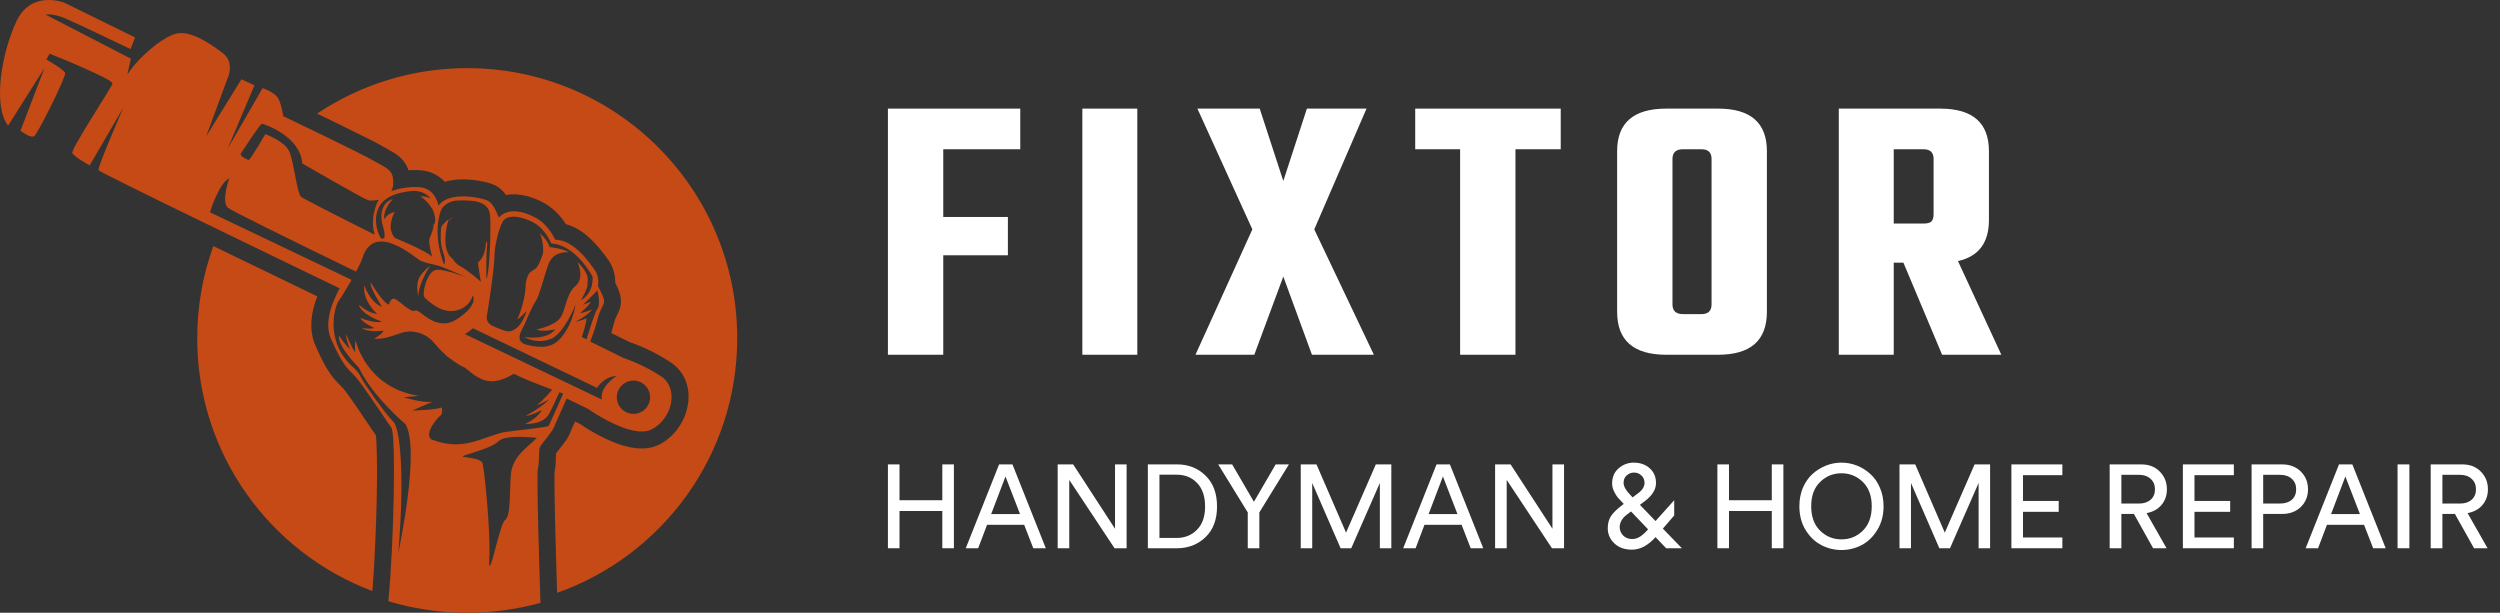 <svg xmlns="http://www.w3.org/2000/svg" width="204" height="50" viewBox="0 0 204 50" fill="none"><rect x="0" y="0" width="204" height="50" fill="#333333" stroke="none"/><path d="M83.254 12.179H76.97V17.705H82.244V20.831H76.97V28.947H72.454V8.863H83.254V12.179Z" fill="white"></path><path d="M88.32 8.863H92.804V28.947H88.32V8.863Z" fill="white"></path><path d="M107.244 18.716L112.108 28.947H107.055L104.718 22.568L102.35 28.947H97.55L102.192 18.716L97.708 8.863H102.792L104.718 14.768L106.644 8.863H111.508L107.244 18.716Z" fill="white"></path><path d="M127.355 8.863V12.179H123.661V28.947H119.145V12.179H115.482V8.863H127.355Z" fill="white"></path><path d="M135.968 8.863H140.2C142.852 8.863 144.179 10.021 144.179 12.337V25.442C144.179 27.779 142.852 28.947 140.2 28.947H135.968C133.295 28.947 131.958 27.779 131.958 25.442V12.337C131.958 10.021 133.295 8.863 135.968 8.863ZM139.663 24.842V12.968C139.663 12.442 139.389 12.179 138.842 12.179H137.326C136.758 12.179 136.474 12.442 136.474 12.968V24.842C136.474 25.368 136.758 25.631 137.326 25.631H138.842C139.389 25.631 139.663 25.368 139.663 24.842Z" fill="white"></path><path d="M154.529 21.431V28.947H150.045V8.863H158.318C160.971 8.863 162.297 10.021 162.297 12.337V17.958C162.297 19.81 161.455 20.926 159.771 21.305L163.308 28.947H158.476L155.318 21.431H154.529ZM154.529 12.179V18.242H156.96C157.255 18.242 157.466 18.189 157.592 18.084C157.718 17.958 157.781 17.758 157.781 17.484V12.968C157.781 12.442 157.508 12.179 156.96 12.179H154.529Z" fill="white"></path><path d="M77.838 44.737H76.893V41.697H73.4V44.737H72.454V37.895H73.4V40.819H76.893V37.895H77.838V44.737Z" fill="white"></path><path d="M84.316 44.737L83.573 42.826H80.543L79.819 44.737H78.806L81.527 37.895H82.617L85.338 44.737H84.316ZM82.048 38.88L80.88 41.948H83.235L82.048 38.88Z" fill="white"></path><path d="M91.931 44.737H90.947L87.251 39.16V44.737H86.306V37.895H87.57L90.986 43.145V37.895H91.931V44.737Z" fill="white"></path><path d="M94.611 43.897H96.01C96.679 43.897 97.232 43.675 97.67 43.231C98.114 42.788 98.335 42.154 98.335 41.331C98.335 40.501 98.117 39.861 97.679 39.41C97.248 38.96 96.698 38.735 96.029 38.735H94.611V43.897ZM96.039 44.737H93.665V37.895H96.058C96.978 37.895 97.75 38.201 98.374 38.812C98.998 39.417 99.31 40.256 99.31 41.331C99.31 42.398 98.995 43.235 98.364 43.839C97.734 44.438 96.959 44.737 96.039 44.737Z" fill="white"></path><path d="M101.817 41.813L99.405 37.895H100.543L102.319 40.945L104.094 37.895H105.175L102.762 41.813V44.737H101.817V41.813Z" fill="white"></path><path d="M113.532 44.737H112.596V39.41L110.261 44.737H109.393L107.077 39.41V44.737H106.141V37.895H107.425L109.837 43.463L112.268 37.895H113.532V44.737Z" fill="white"></path><path d="M120.01 44.737L119.267 42.826H116.237L115.513 44.737H114.5L117.221 37.895H118.312L121.033 44.737H120.01ZM117.742 38.88L116.575 41.948H118.929L117.742 38.88Z" fill="white"></path><path d="M127.626 44.737H126.641L122.946 39.16V44.737H122V37.895H123.264L126.68 43.145V37.895H127.626V44.737Z" fill="white"></path><path d="M135.959 44.737L135.091 43.83C134.48 44.512 133.839 44.852 133.17 44.852C132.559 44.852 132.077 44.679 131.723 44.331C131.369 43.984 131.192 43.576 131.192 43.106C131.192 42.694 131.289 42.35 131.482 42.074C131.681 41.797 131.987 41.504 132.399 41.196L132.495 41.118L132.37 40.983C132.209 40.816 132.083 40.681 131.993 40.578C131.91 40.469 131.813 40.308 131.704 40.096C131.601 39.877 131.549 39.664 131.549 39.459C131.549 38.938 131.726 38.523 132.08 38.214C132.44 37.905 132.852 37.751 133.315 37.751C133.843 37.751 134.277 37.905 134.618 38.214C134.959 38.516 135.129 38.918 135.129 39.42C135.129 39.954 134.808 40.459 134.164 40.935L133.817 41.196L135.091 42.517L136.615 40.819V42.064L135.689 43.135L137.242 44.737H135.959ZM133.18 43.984C133.418 43.984 133.634 43.92 133.827 43.791C134.026 43.663 134.235 43.476 134.454 43.231L134.483 43.193L133.093 41.736L132.746 41.996C132.36 42.292 132.167 42.636 132.167 43.029C132.167 43.273 132.26 43.495 132.447 43.695C132.64 43.888 132.884 43.984 133.18 43.984ZM132.485 39.401C132.485 39.677 132.659 39.996 133.006 40.356L133.219 40.588L133.682 40.24C134.023 39.989 134.193 39.706 134.193 39.391C134.193 39.16 134.11 38.963 133.942 38.803C133.782 38.642 133.576 38.561 133.325 38.561C133.106 38.561 132.91 38.639 132.736 38.793C132.569 38.941 132.485 39.144 132.485 39.401Z" fill="white"></path><path d="M145.524 44.737H144.578V41.697H141.085V44.737H140.139V37.895H141.085V40.819H144.578V37.895H145.524V44.737Z" fill="white"></path><path d="M148.517 39.333C148.035 39.803 147.794 40.462 147.794 41.311C147.794 42.16 148.035 42.823 148.517 43.299C149 43.775 149.582 44.013 150.264 44.013C150.946 44.013 151.528 43.775 152.01 43.299C152.493 42.823 152.734 42.16 152.734 41.311C152.734 40.462 152.493 39.803 152.01 39.333C151.528 38.857 150.946 38.619 150.264 38.619C149.582 38.619 149 38.857 148.517 39.333ZM146.829 41.311C146.829 40.758 146.925 40.253 147.118 39.796C147.318 39.34 147.578 38.967 147.9 38.677C148.228 38.381 148.595 38.153 149 37.992C149.405 37.831 149.827 37.751 150.264 37.751C150.701 37.751 151.123 37.831 151.528 37.992C151.933 38.153 152.297 38.381 152.618 38.677C152.946 38.967 153.207 39.34 153.4 39.796C153.599 40.253 153.699 40.758 153.699 41.311C153.699 42.045 153.529 42.688 153.188 43.241C152.853 43.794 152.429 44.206 151.914 44.476C151.399 44.746 150.849 44.882 150.264 44.882C149.679 44.882 149.129 44.746 148.614 44.476C148.099 44.206 147.672 43.794 147.331 43.241C146.996 42.688 146.829 42.045 146.829 41.311Z" fill="white"></path><path d="M162.391 44.737H161.455V39.41L159.12 44.737H158.251L155.935 39.41V44.737H154.999V37.895H156.283L158.695 43.463L161.127 37.895H162.391V44.737Z" fill="white"></path><path d="M168.289 44.737H164.13V37.895H168.289V38.774H165.076V40.877H167.99V41.765H165.076V43.859H168.289V44.737Z" fill="white"></path><path d="M175.69 44.737L174.127 41.938H173.104V44.737H172.149V37.895H174.725C175.356 37.895 175.861 38.092 176.24 38.484C176.626 38.87 176.819 39.352 176.819 39.931C176.819 40.427 176.671 40.851 176.375 41.205C176.08 41.553 175.674 41.774 175.16 41.871L176.79 44.737H175.69ZM173.104 41.089H174.552C174.938 41.089 175.25 40.986 175.488 40.781C175.726 40.568 175.845 40.285 175.845 39.931C175.845 39.571 175.726 39.285 175.488 39.073C175.25 38.854 174.938 38.745 174.552 38.745H173.104V41.089Z" fill="white"></path><path d="M182.282 44.737H178.123V37.895H182.282V38.774H179.069V40.877H181.983V41.765H179.069V43.859H182.282V44.737Z" fill="white"></path><path d="M184.676 41.089H186.046C186.451 41.089 186.773 40.986 187.011 40.781C187.249 40.568 187.368 40.285 187.368 39.931C187.368 39.571 187.249 39.285 187.011 39.073C186.773 38.854 186.451 38.745 186.046 38.745H184.676V41.089ZM186.219 41.938H184.676V44.737H183.73V37.895H186.219C186.843 37.895 187.352 38.089 187.744 38.474C188.136 38.86 188.333 39.343 188.333 39.922C188.333 40.507 188.136 40.99 187.744 41.369C187.352 41.749 186.843 41.938 186.219 41.938Z" fill="white"></path><path d="M193.65 44.737L192.907 42.826H189.878L189.154 44.737H188.141L190.862 37.895H191.952L194.673 44.737H193.65ZM191.383 38.88L190.215 41.948H192.57L191.383 38.88Z" fill="white"></path><path d="M196.606 44.737H195.641V37.895H196.606V44.737Z" fill="white"></path><path d="M201.886 44.737L200.323 41.938H199.3V44.737H198.345V37.895H200.921C201.552 37.895 202.057 38.092 202.436 38.484C202.822 38.87 203.015 39.352 203.015 39.931C203.015 40.427 202.867 40.851 202.571 41.205C202.275 41.553 201.87 41.774 201.356 41.871L202.986 44.737H201.886ZM199.3 41.089H200.748C201.134 41.089 201.446 40.986 201.684 40.781C201.922 40.568 202.041 40.285 202.041 39.931C202.041 39.571 201.922 39.285 201.684 39.073C201.446 38.854 201.134 38.745 200.748 38.745H199.3V41.089Z" fill="white"></path><path fill-rule="evenodd" clip-rule="evenodd" d="M38.123 5.56C50.294 5.56 60.158 15.424 60.158 27.594C60.158 37.19 54.023 45.352 45.459 48.374C45.416 46.987 45.373 45.604 45.337 44.217C45.303 42.963 45.27 41.709 45.254 40.454C45.247 40 45.244 39.549 45.244 39.094C45.244 38.902 45.24 38.673 45.257 38.477C45.287 38.328 45.31 38.175 45.327 38.019C45.36 37.697 45.343 37.322 45.37 37.004C45.775 36.43 46.345 35.876 46.568 35.192C46.687 34.927 46.806 34.658 46.926 34.393L47.274 34.562C48.097 35.136 49.089 35.683 50.002 36.058C51.179 36.539 52.616 36.881 53.814 36.267C56.282 35.006 57.215 31.217 54.703 29.552C53.737 28.911 52.507 28.294 51.388 27.919C50.884 27.671 50.38 27.425 49.876 27.176C49.938 26.974 49.998 26.768 50.045 26.569C50.104 26.31 50.181 26.061 50.297 25.819C50.433 25.537 50.559 25.318 50.629 25C50.775 24.309 50.509 23.669 50.201 23.065C50.214 22.415 50.015 21.741 49.647 21.224C48.784 20.009 47.662 18.686 46.179 18.291C45.745 17.611 45.138 16.994 44.484 16.615C43.528 16.064 42.354 15.716 41.295 15.909C41.053 15.58 40.764 15.301 40.426 15.135C39.703 14.78 38.429 14.621 37.636 14.638C37.184 14.648 36.73 14.704 36.299 14.837C35.834 14.346 35.214 14.004 34.507 13.914C34.142 13.868 33.737 13.865 33.329 13.895C33.246 13.642 33.127 13.4 32.951 13.171C32.493 12.571 31.866 12.322 31.242 11.95C30.771 11.671 30.25 11.419 29.759 11.174C29.016 10.802 28.269 10.434 27.523 10.069C26.975 9.8 26.424 9.535 25.874 9.269C29.384 6.93 33.594 5.56 38.123 5.56ZM30.383 48.228C30.515 46.679 30.588 45.106 30.651 43.577C30.724 41.801 30.771 40.016 30.764 38.238C30.761 37.591 30.754 36.941 30.724 36.294C30.715 36.078 30.705 35.76 30.671 35.514C30.204 34.864 29.762 34.167 29.311 33.507C29.036 33.105 28.757 32.7 28.472 32.306C28.312 32.087 28.127 31.818 27.941 31.622C27.815 31.486 27.679 31.357 27.549 31.224C26.723 30.378 26.229 29.296 25.754 28.228C25.167 26.914 25.389 25.487 25.89 24.183C23.282 22.923 20.678 21.665 18.073 20.401L17.41 20.079C16.557 22.425 16.093 24.956 16.093 27.594C16.089 37.04 22.032 45.093 30.383 48.228Z" fill="#C54A15"></path><path fill-rule="evenodd" clip-rule="evenodd" d="M35.101 21.695C35.101 21.695 34.364 22.219 34.149 22.8C33.93 23.38 34.129 24.17 34.129 24.17C34.175 23.052 35.101 21.695 35.101 21.695Z" fill="#C54A15"></path><path fill-rule="evenodd" clip-rule="evenodd" d="M35.326 17.129C35.29 17.093 35.22 17.06 35.134 17.027L35.326 17.129Z" fill="#C54A15"></path><path fill-rule="evenodd" clip-rule="evenodd" d="M36.544 18.078L36.975 17.733C36.826 17.796 36.667 17.902 36.544 18.078Z" fill="#C54A15"></path><path fill-rule="evenodd" clip-rule="evenodd" d="M53.943 30.706C52.45 29.718 50.867 29.203 50.867 29.203C50.867 29.203 49.829 28.692 48.167 27.873C48.419 27.199 48.615 26.625 48.704 26.25C49.139 24.399 49.739 25.132 48.787 23.334C48.787 23.334 48.963 22.64 48.528 22.027C48.094 21.413 46.826 19.561 45.3 19.561C45.3 19.561 44.816 18.404 43.8 17.82C42.785 17.232 41.458 16.914 40.702 17.75C40.702 17.75 40.307 16.619 39.822 16.38C39.338 16.141 36.654 15.543 35.778 16.781C35.778 16.781 35.579 15.447 34.341 15.288C33.727 15.212 32.725 15.295 31.926 15.603C32.008 15.457 32.062 15.285 32.078 15.086C32.174 13.845 31.594 13.765 30.545 13.145C29.497 12.524 23.113 9.478 23.113 9.478C23.113 9.478 22.957 8.393 22.649 7.946C22.337 7.498 21.428 7.189 21.428 7.189L18.574 12.136L20.767 6.957L19.699 6.472L16.829 11.111L18.554 6.436C18.554 6.436 19.215 5.115 18.166 4.322C17.118 3.526 15.565 2.497 14.44 2.73C13.315 2.962 11.219 4.727 10.386 6.107L10.678 4.787L3.727 1.194C3.727 1.194 4.307 1.058 5.376 1.522C6.444 1.987 10.655 4.007 10.655 4.007L11.023 3.055L5.26 0.225C5.26 0.225 2.562 -0.86 1.341 1.738C0.12 4.339 -0.6 8.626 0.661 10.255L3.63 5.55L1.673 10.663C1.673 10.663 2.506 11.323 2.798 11.107C3.09 10.895 5.399 6.257 5.319 5.965C5.243 5.673 3.786 4.86 3.786 4.86L4.039 4.375C4.039 4.375 9.278 6.472 9.181 6.821C9.085 7.169 5.767 12.176 5.903 12.488C6.039 12.8 7.32 13.496 7.32 13.496L10.064 8.782C10.064 8.782 7.93 13.689 8.037 13.885C8.143 14.08 22.728 21.121 27.712 23.526C27.015 24.84 26.454 26.406 27.015 27.664C28.037 29.953 28.322 30.006 28.949 30.673C29.576 31.34 31.511 34.323 31.932 34.897C32.317 35.421 32.158 44.154 31.69 49.061C33.727 49.672 35.887 50 38.123 50C40.194 50 42.198 49.718 44.102 49.194C44.006 46.314 43.774 38.785 43.893 38.238C44.043 37.558 43.933 36.738 44.069 36.466C44.205 36.194 45.174 35.119 45.267 34.708C45.267 34.708 45.688 33.779 46.239 32.518L47.984 33.364C47.984 33.364 51.514 35.886 53.183 35.033C54.852 34.177 55.436 31.695 53.943 30.706ZM48.714 23.692C48.747 23.563 49.043 24.804 48.754 25.192C48.532 25.491 48.127 26.834 47.858 27.687L47.477 27.501C47.686 26.871 47.832 26.33 47.868 25.972C47.868 25.972 47.467 26.161 46.922 26.257C46.922 26.257 47.881 25.829 48.326 25.248C48.326 25.248 47.679 25.514 47.324 25.554C47.324 25.554 47.958 25.069 48.21 24.621C48.21 24.621 47.782 24.791 47.563 24.873C47.563 24.87 48.681 23.822 48.714 23.692ZM40.343 21.002C40.343 20.116 40.655 18.808 40.997 18.128C41.339 17.448 42.51 17.624 43.502 18.141C44.497 18.659 44.988 19.87 44.988 19.87C47.019 19.98 48.359 22.587 48.359 22.587C48.412 24.011 47.42 24.489 47.42 24.489C48.067 23.291 47.918 23.37 47.958 22.787C47.998 22.199 47.112 21.357 47.112 21.357C47.112 21.357 47.752 22.651 46.962 23.331C46.173 24.011 46.186 25.265 45.721 25.932C45.257 26.599 43.774 26.884 43.774 26.884C44.265 27.13 45.313 26.871 45.313 26.871C44.59 27.823 42.765 27.498 42.765 27.498C42.765 27.498 43.787 28.112 44.919 27.674C46.05 27.239 46.976 24.827 46.976 24.827C46.813 25.673 46.541 26.625 45.831 27.498C45.124 28.371 44.252 28.437 43.037 28.152C41.826 27.866 42.656 26.858 42.848 26.38C43.037 25.902 43.489 24.88 43.747 24.515C44.006 24.147 44.318 22.826 44.729 21.622C45.138 20.418 46.385 20.593 46.385 20.593C46.023 20.288 44.859 20.165 44.859 20.165C44.709 19.621 44.062 19.034 44.062 19.034C44.398 19.843 44.315 20.64 44.315 20.64C44.315 20.64 43.986 21.808 43.615 21.98C43.452 22.057 43.286 22.196 43.153 22.335C43.011 22.627 42.901 22.942 42.891 23.317C42.852 24.681 42.211 26.055 42.211 26.055C42.443 25.958 42.974 25.375 42.974 25.375C42.974 25.375 42.702 26.37 42.102 26.805C41.501 27.239 41.242 26.994 40.426 26.695C39.61 26.396 39.69 25.932 39.759 25.59C39.825 25.252 40.343 21.887 40.343 21.002ZM35.987 17.146C35.987 17.146 36.322 16.376 37.45 16.356C38.581 16.337 39.895 16.376 39.991 17.591C40.088 18.802 39.922 22.521 39.693 22.727C39.693 22.727 39.643 20.912 39.763 19.907C39.749 19.83 39.713 19.744 39.66 19.654C39.643 20.325 39.487 21.025 38.993 21.439C39.062 21.97 39.238 22.992 39.238 22.992C39.238 22.992 38.339 22.163 37.496 21.685C37.294 21.572 37.098 21.38 36.942 21.128C35.884 20.371 36.551 18.082 36.551 18.082C36.551 18.082 36.561 18.015 36.594 17.913C36.229 18.151 36.007 18.516 36.007 18.52C35.927 19.187 35.937 19.953 36.126 20.474C36.455 21.373 36.236 21.592 36.236 21.592C36.236 21.592 35.237 19.256 35.987 17.146ZM33.541 15.59C34.596 15.467 35.147 16.191 35.147 16.191C34.825 16.058 34.636 16.001 34.281 16.035C34.875 16.313 35.323 17.133 35.323 17.133C35.323 17.133 35.705 18.062 35.386 18.311C35.37 18.679 35.207 19.094 35.081 19.366C34.892 19.774 35.27 20.945 35.27 20.945C34.676 20.408 32.241 19.425 32.241 19.425C31.451 18.609 32.208 17.302 32.208 17.302C31.62 17.392 31.355 17.896 31.355 17.896C31.245 17.023 32.062 16.247 32.062 16.247C31.096 16.506 30.987 17.644 31.232 18.413C31.478 19.183 31.348 19.455 31.348 19.455L31.103 19.469C30.695 18.881 30.466 17.674 30.96 16.834C31.454 15.988 32.486 15.713 33.541 15.59ZM19.649 12.534C19.765 12.358 21.232 10.099 21.368 10.099C21.504 10.099 24.51 11.088 24.666 13.34C24.666 13.34 29.633 16.21 30.021 16.33C30.18 16.376 30.542 16.386 30.92 16.293C30.857 16.38 30.804 16.469 30.764 16.565C30.452 17.345 30.3 18.271 30.572 19.15C27.158 17.441 24.666 16.167 24.556 16.048C24.208 15.66 23.976 13.138 23.588 12.322C23.2 11.506 21.647 10.945 21.647 10.945C21.647 10.945 20.432 13.048 20.296 13.048C20.16 13.048 19.53 12.71 19.649 12.534ZM41.68 38.782C41.574 40.355 41.68 42.11 41.216 42.432C40.751 42.754 39.822 47.903 39.928 45.581C40.035 43.255 39.534 38.497 39.391 37.853C39.248 37.209 37.191 37.405 37.924 37.156C38.658 36.907 40.177 36.513 40.715 35.975C41.252 35.438 43.81 35.726 43.81 35.726C43.077 36.493 41.79 37.209 41.68 38.782ZM44.779 34.744C44.706 34.877 42.34 35.079 41.06 35.275C38.933 35.846 37.702 36.808 35.197 35.856C34.543 35.345 35.824 34.004 35.824 34.004L35.927 33.935C36.172 33.709 36.053 33.241 36.053 33.241C35.672 33.447 33.641 33.5 33.641 33.5L35.263 32.793C34.391 32.876 32.921 32.412 32.921 32.412C33.535 32.359 34.188 32.302 34.188 32.302C29.869 31.645 29.026 27.803 29.026 27.803C28.93 28.009 28.979 28.735 28.979 28.735C28.714 28.444 28.263 27.299 28.263 27.299C28.173 27.538 28.561 28.49 28.561 28.49C28.263 28.271 27.655 27.378 27.655 27.378C27.546 28.304 29.278 29.993 29.278 29.993C30.409 32.375 33.077 34.598 33.077 34.598C34.331 36.642 32.506 45.086 32.506 45.086C33.05 38.493 32.616 34.857 32.085 34.393C31.554 33.928 29.653 31.234 29.477 30.823C29.301 30.414 28.913 30.053 28.913 30.053C26.352 27.846 27.373 24.837 27.659 24.509C27.808 24.339 28.259 23.599 28.691 22.836L17.131 17.319C17.131 17.319 17.854 14.953 18.71 14.541C18.71 14.541 18.037 16.416 18.578 16.94C18.79 17.146 23.455 19.445 29.056 22.166C29.301 21.705 29.497 21.3 29.56 21.091C30.519 17.936 33.986 21.148 34.328 21.28C35.051 21.566 35.174 21.499 35.828 21.702C36.481 21.907 38.034 22.627 38.034 22.627C38.034 22.627 36.289 21.934 35.582 22.02C34.875 22.11 34.348 24.021 34.676 24.309C35.005 24.595 35.983 25.59 37.181 25.345C38.379 25.099 38.571 24.104 38.571 24.104C38.571 24.104 39.115 24.84 37.317 26.025C35.519 27.209 34.252 25.119 33.863 25.345C33.475 25.57 32.393 24.29 32.092 24.369C31.793 24.452 31.75 24.854 31.75 24.854C31.279 24.784 30.25 23.049 30.25 23.049C30.127 23.43 31.169 25.029 31.169 25.029C30.23 24.737 29.719 23.284 29.719 23.284C29.576 24.578 30.774 25.613 30.774 25.613C30.044 25.58 29.275 24.85 29.275 24.85C29.514 25.73 31.176 26.241 31.176 26.241C30.562 26.43 29.411 25.942 29.411 25.942C29.573 26.35 30.562 26.771 30.562 26.771C29.915 26.881 29.527 26.745 29.527 26.745C29.985 27.173 31.299 26.984 31.299 26.984C31.202 27.269 30.522 27.637 30.522 27.637C31.123 27.684 31.673 27.548 32.656 27.196C33.638 26.841 34.726 27.169 35.406 27.959C35.801 28.417 36.312 28.984 36.703 29.236C36.703 29.236 37.394 29.791 37.948 30.006C37.971 30.029 37.994 30.049 38.017 30.069C39.378 31.207 40.177 31.506 41.929 30.507C42.861 30.965 44.182 31.473 45.055 31.791C44.454 32.551 43.794 33.079 43.794 33.079C44.228 32.929 44.842 32.574 44.842 32.574C44.162 33.268 42.855 33.965 42.855 33.965C43.658 33.802 44.218 33.447 44.218 33.447C43.976 33.928 43.442 34.313 42.838 34.611C42.934 34.562 44.305 34.701 44.822 33.746C44.975 33.467 45.283 32.82 45.648 32.007C45.841 32.077 45.957 32.117 45.957 32.117C45.363 33.47 44.819 34.665 44.779 34.744ZM49.116 32.604L37.934 27.262C38.2 27.116 38.415 26.951 38.595 26.785C44.165 29.469 48.721 31.652 48.721 31.652C48.721 31.652 49.265 30.716 50.313 30.683C50.317 30.683 48.903 31.536 49.116 32.604ZM51.69 33.772C50.941 33.772 50.333 33.165 50.333 32.415C50.333 31.665 50.941 31.058 51.69 31.058C52.44 31.058 53.047 31.665 53.047 32.415C53.051 33.162 52.44 33.772 51.69 33.772Z" fill="#C54A15"></path></svg>